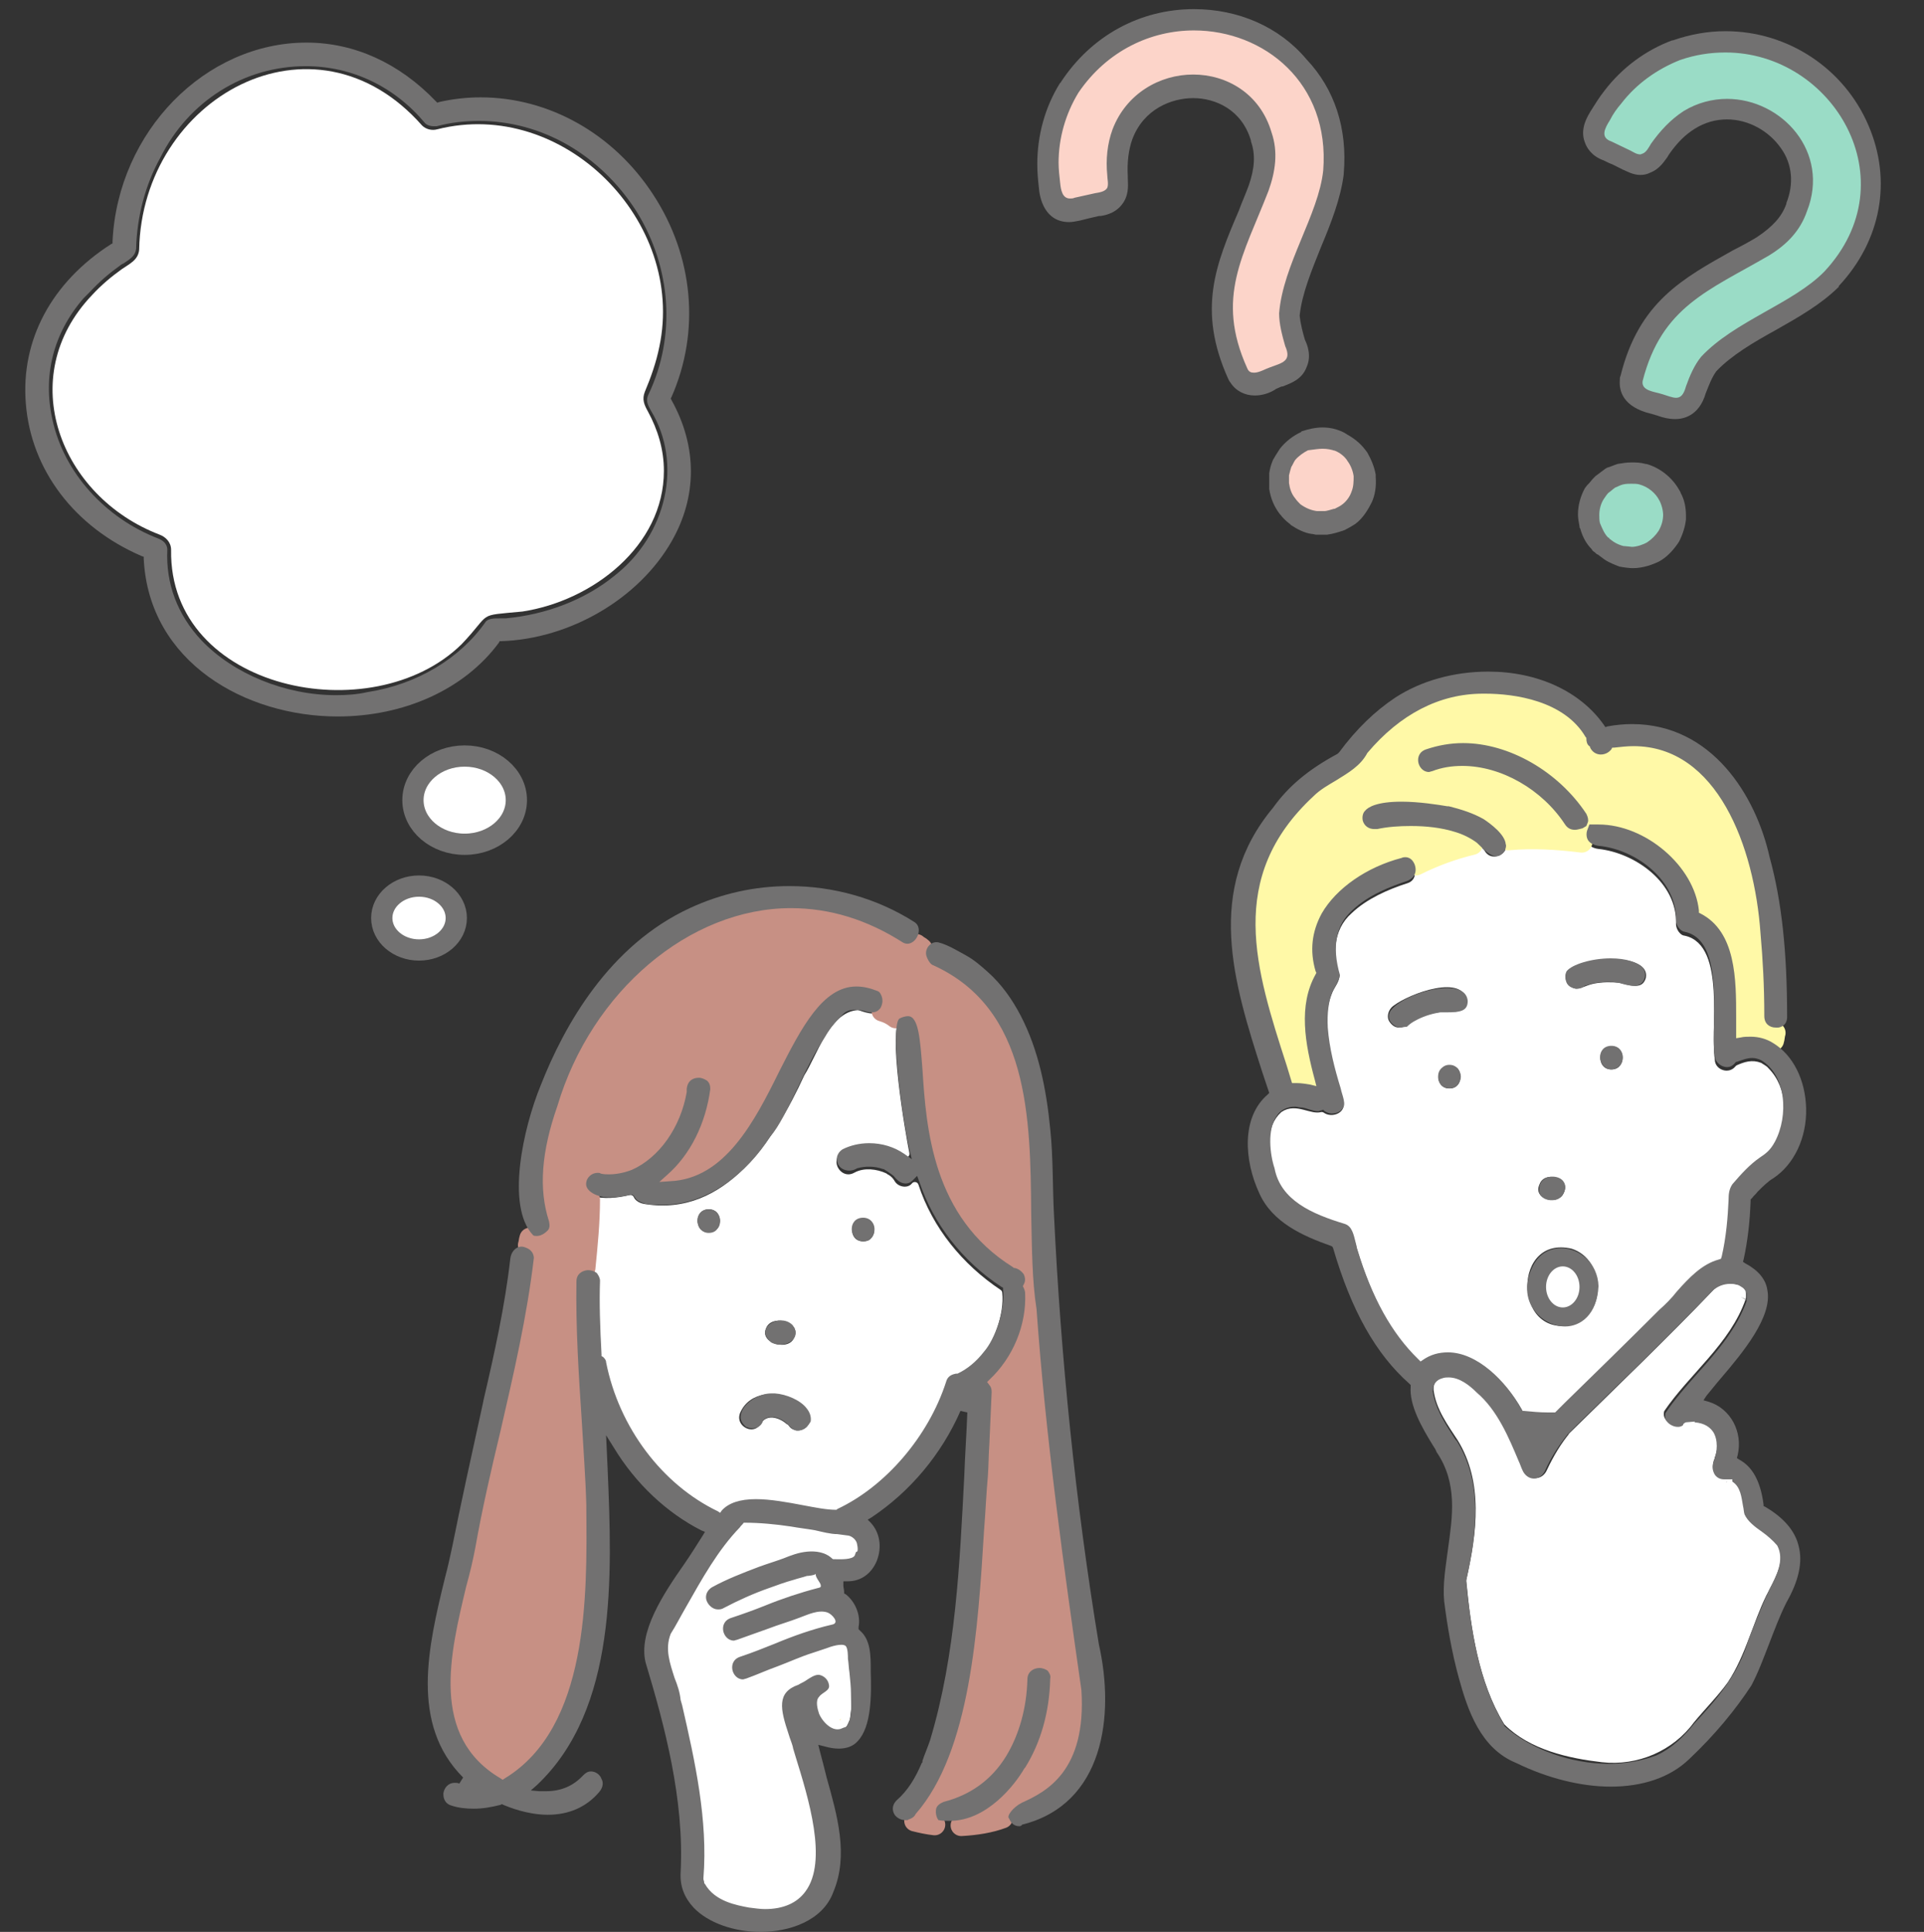 <?xml version="1.0" encoding="utf-8"?>
<!-- Generator: Adobe Illustrator 27.2.0, SVG Export Plug-In . SVG Version: 6.00 Build 0)  -->
<svg width="253" height="254" version="1.1" id="レイヤー_1" xmlns="http://www.w3.org/2000/svg" xmlns:xlink="http://www.w3.org/1999/xlink" x="0px"
	 y="0px" viewBox="0 0 253 254" style="enable-background:new 0 0 253 254;" xml:space="preserve">
<rect x="0" y="0" width="253" height="254" fill="#333333" stroke="none"/>
<style type="text/css">
	.st0{fill:#FFDC3F;}
	.st1{fill:#FFFFFF;}
	.st2{fill:#FFFFFF;stroke:#FFFFFF;stroke-width:0.986;stroke-linecap:round;stroke-linejoin:round;stroke-miterlimit:10;}
	.st3{fill:#FFF9A7;stroke:#FFF9A7;stroke-width:2.795;stroke-linecap:round;stroke-linejoin:round;stroke-miterlimit:10;}
	.st4{fill:#FFFFFF;stroke:#FFFFFF;stroke-width:2.795;stroke-linecap:round;stroke-linejoin:round;stroke-miterlimit:10;}
	.st5{fill:#C79084;stroke:#C79084;stroke-width:2.795;stroke-linecap:round;stroke-linejoin:round;stroke-miterlimit:10;}
	.st6{fill:#FCD4C9;}
	.st7{fill:#727171;}
	.st8{fill:#9ADCC6;}
	.st9{fill:#FFFFFF;stroke:#727171;stroke-width:2.795;stroke-miterlimit:10;}
</style>
<g>
	<g>
		<g>
			<g>
				<path class="st0" d="M205.8,170.8C205.8,170.8,205.8,170.8,205.8,170.8C205.8,170.8,205.9,170.8,205.8,170.8
					C205.9,170.8,205.8,170.8,205.8,170.8L205.8,170.8z"/>
				<path class="st0" d="M205.1,167.6c-0.1,0-0.1,0-0.2,0.1C205,167.7,205.1,167.6,205.1,167.6z"/>
				<path class="st0" d="M205.1,170.7C205.2,170.8,205.1,170.8,205.1,170.7c-0.1,0,0.1,0.1,0.1,0.1
					C205.2,170.8,205.2,170.8,205.1,170.7L205.1,170.7z"/>
				<path class="st0" d="M205.9,170.8C205.9,170.8,205.9,170.8,205.9,170.8C205.9,170.8,205.9,170.8,205.9,170.8z"/>
				<path class="st0" d="M206,170.7C206,170.7,205.9,170.8,206,170.7C205.9,170.8,206,170.7,206,170.7L206,170.7z"/>
				<path class="st0" d="M206.1,170.7C206.3,170.5,206,170.6,206.1,170.7C206,170.7,206,170.7,206.1,170.7z"/>
				<path class="st0" d="M204.3,168.7c0,0,0,0.1,0,0.2C204.3,168.8,204.3,168.7,204.3,168.7z"/>
				<path class="st1" d="M204.3,168.9c0,2.9,2.9,2.3,2.1-0.4c-0.1-0.4-0.7-1.2-1.3-1C204.6,167.8,204.4,168.4,204.3,168.9z"/>
				<path class="st0" d="M205.2,167.5C205.1,167.5,205,167.6,205.2,167.5C205.1,167.6,205.2,167.5,205.2,167.5z"/>
				<path class="st0" d="M205.9,170.8C205.9,170.7,205.9,170.7,205.9,170.8C205.9,170.7,205.9,170.7,205.9,170.8z"/>
				<path class="st0" d="M205.4,167.5C205.4,167.5,205.4,167.5,205.4,167.5C205.4,167.5,205.4,167.5,205.4,167.5
					C205.4,167.5,205.4,167.5,205.4,167.5z"/>
				<path class="st0" d="M205.3,170.9C205.3,170.8,205.3,170.8,205.3,170.9C205.3,170.8,205.3,170.9,205.3,170.9z"/>
				<path class="st0" d="M205.4,167.5C205.4,167.5,205.4,167.5,205.4,167.5C205.3,167.5,205.3,167.5,205.4,167.5
					C205.3,167.5,205.3,167.5,205.4,167.5L205.4,167.5z"/>
				<path class="st0" d="M205.3,167.5C205.3,167.5,205.3,167.5,205.3,167.5C205.3,167.5,205.2,167.5,205.3,167.5c-0.1,0-0.1,0-0.1,0
					C205.2,167.6,205.2,167.6,205.3,167.5L205.3,167.5z"/>
				<path class="st0" d="M205.7,170.9c0.1,0,0.1,0,0.1,0C205.8,170.8,205.7,170.8,205.7,170.9z"/>
				<path class="st0" d="M205.6,167.6c-0.1,0-0.1-0.1-0.2-0.1C205.5,167.5,205.6,167.6,205.6,167.6z"/>
				<path class="st0" d="M205.4,167.5C205.4,167.5,205.4,167.5,205.4,167.5C205.4,167.5,205.4,167.5,205.4,167.5
					C205.4,167.5,205.4,167.5,205.4,167.5L205.4,167.5z"/>
				<path class="st0" d="M205.2,167.5C205.2,167.5,205.2,167.5,205.2,167.5C205.2,167.5,205.2,167.5,205.2,167.5z"/>
				<path class="st0" d="M205.1,170.7c0,0-0.1,0-0.1-0.1C205,170.7,205,170.7,205.1,170.7C205.1,170.7,205.1,170.7,205.1,170.7z"/>
				<path class="st0" d="M204.7,167.9C204.7,167.9,204.7,167.9,204.7,167.9C204.8,167.9,204.9,167.7,204.7,167.9z"/>
				<path class="st0" d="M206.6,169.6c0-0.1,0-0.3,0-0.2C206.6,169.5,206.6,169.5,206.6,169.6z"/>
				<path class="st0" d="M204.8,170.6c0.1,0,0.1,0.1,0.2,0.1C205,170.6,204.9,170.6,204.8,170.6z"/>
				<path class="st0" d="M205.3,167.5C205.3,167.5,205.3,167.5,205.3,167.5C205.3,167.5,205.3,167.5,205.3,167.5z"/>
				<path class="st0" d="M204.6,168.1c0,0,0.1-0.1,0.1-0.1C204.6,168,204.6,168,204.6,168.1z"/>
				<path class="st0" d="M206.4,168.3c0,0,0,0.1,0,0.1C206.4,168.3,206.4,168.3,206.4,168.3z"/>
				<path class="st0" d="M204.5,168.3c0-0.1,0.1-0.2,0.1-0.2C204.5,168.1,204.5,168.2,204.5,168.3z"/>
				<path class="st2" d="M232.2,140.8c-0.2-0.3-0.9-0.6-0.8-0.6c-1-0.4-1.9-0.1-2.8,0.3c-1.2,1.5-3.6,0.6-3.6-1.2
					c-0.6-3.8,1.4-14.8-3.6-15.8c-0.8-0.1-1.5-1.1-1.5-2c0.2-5.1-5.1-8.9-9.8-9.4c-0.8-0.1-1.6-0.5-1.9-1.3
					c-3.2-0.4-6.5-0.5-9.7-0.3c0.7,2.2-2.5,3.7-3.7,1.6c-0.3-0.3-0.6-0.7-1-0.9c0,0,0,0,0,0c-2.5,0.6-5,1.4-7.4,2.7
					c0.4,1,0.1,2.3-1.2,2.7c-2.5,0.8-5.2,2-7.1,3.8c-2.4,2.1-2.3,5.2-1.5,8c0,0.9-0.7,1.6-1,2.4c-0.6,1.4-0.7,3-0.6,4.5
					c0.2,3.2,1.2,6.3,2.1,9.3c0.6,2.1-1.9,3.1-3.3,2.1c-1.6,0.4-3.4-1.2-5-0.1c-1.9,1.7-1.5,4.7-0.8,7.1c0.8,4.2,5.3,5.9,8.9,7
					c1.5,0.5,1.7,2.4,2.1,3.7c1.6,5.2,4,10.4,7.9,14.2c5.4-3.5,11.2,2.1,13.7,6.6c1.2,0.2,2.5,0.2,3.8,0.2c4.5-4.4,9-8.8,13.5-13.3
					c2.6-2.3,4.7-5.7,8.1-6.7c0.6-2.4,0.8-4.8,0.9-7.3c0-0.9,0-1.6,0.7-2.4c1.1-1.3,2.3-2.7,3.7-3.6c0.8-0.5,1.3-0.9,1.8-1.9
					C234.6,147.3,234.6,143.2,232.2,140.8L232.2,140.8z M190.6,143.6c-2.6,0-2.6-4,0-4C193.2,139.5,193.2,143.6,190.6,143.6z
					 M191.3,133.5c-1.8-0.1-3.6,0.2-5.1,1.1c-1.3,1-2.8,1.6-3.9,0c-0.6-0.9-0.2-2.2,0.7-2.8c2.1-1.6,9.6-4.5,10.3-0.4
					C193.4,132.5,192.4,133.5,191.3,133.5z M202,155.5c0.9-2.4,5.3-1.1,4.1,1.5C205.1,159.4,200.8,158.1,202,155.5z M206.8,174.7
					c-8.6,1.7-8.6-13,0-11C211.8,165.3,211.9,173.3,206.8,174.7z M211.9,141.1c-2.6,0-2.6-4,0-4C214.5,137,214.5,141.1,211.9,141.1z
					 M216.9,128.7c-0.6,2-2.5,1.4-4,1c-1.1-0.1-2.1-0.1-3.2,0.1c-1.1,0.2-2.2,1.1-3.3,0.4c-1-0.5-1.3-1.9-0.7-2.8
					C207.4,125.2,217.7,124.4,216.9,128.7L216.9,128.7z"/>
				<path class="st3" d="M231.3,133.8C231.2,121,230,97.1,212,99c-0.8,1.1-2.9,1.3-3.6-0.3c-0.3-0.3-0.6-0.8-0.6-1.3
					c-2.4-4.2-8.2-5.4-12.7-5.5c-6.1-0.1-11.2,3-15.1,7.6c-1.6,2.9-4.9,3.7-7.2,5.8c-11.9,11-7,23.6-2.8,36.8c0.7,0,1.4,0.1,2.1,0.2
					c-1.3-4.8-2.3-9.9,0.1-14.3c-2.3-7.9,4.7-13.7,11.7-15.5c1.2-0.4,2,0.3,2.3,1.2c2.4-1.2,4.9-2.1,7.4-2.7
					c-3.6-2.2-8.5-2.4-12.5-1.6c-2.6,0.7-3.6-3.2-1.1-3.9c6.1-1.1,14.6-0.9,18.3,4.9c3.2-0.3,6.5-0.1,9.7,0.3c-0.2-0.4-0.2-1,0-1.4
					c-0.9,0.5-2.1,0.5-2.9-0.6c-3.5-5.3-10.6-9-16.9-6.8c-2.5,0.7-3.6-3.1-1.1-3.9c8-2.8,17,1.9,21.5,8.7c0.4,0.5,0.4,1.1,0.3,1.5
					c6.5-0.7,14,5.1,14.7,11.7c5.6,2.9,4.9,10.8,5,16.2c1.6-0.3,3.3-0.1,4.6,0.7c0.1-0.3,0.1-0.7,0.2-1
					C232.6,135.9,231.3,135.3,231.3,133.8L231.3,133.8z"/>
				<path class="st0" d="M206.6,169.7c0,0,0-0.1,0-0.1C206.6,169.6,206.6,169.7,206.6,169.7z"/>
				<path class="st0" d="M206.4,168.4c0,0.1,0,0.1,0.1,0.2C206.5,168.5,206.4,168.5,206.4,168.4L206.4,168.4z"/>
				<path class="st0" d="M205.3,170.9C205.3,170.9,205.4,170.9,205.3,170.9C205.4,170.9,205.4,170.9,205.3,170.9z"/>
				<path class="st0" d="M204.5,170c0-0.1-0.1-0.1-0.1-0.1C204.4,169.9,204.5,169.9,204.5,170z"/>
				<path class="st1" d="M221.8,187.4C221.8,187.4,221.9,187.4,221.8,187.4C221.8,187.4,221.8,187.4,221.8,187.4z"/>
				<path class="st1" d="M229.3,170.2C229.2,170.1,229.2,170.1,229.3,170.2L229.3,170.2z"/>
				<path class="st1" d="M227.3,194.8c0,0-0.1,0-0.1,0C227.2,194.8,227.3,194.8,227.3,194.8C227.4,194.8,227.5,194.7,227.3,194.8z"
					/>
				<path class="st1" d="M227.1,194.8C227.1,194.8,227.1,194.8,227.1,194.8C227.1,194.8,227.1,194.8,227.1,194.8
					C227.1,194.8,227.1,194.8,227.1,194.8L227.1,194.8z"/>
				<path class="st2" d="M228.6,169.4c-1-0.4-2.1-0.2-2.9,0.5c-6.2,6.5-12.7,12.7-19,18.9c0.1-0.1,0.3-0.3,0.2-0.2
					c-1.2,1.4-2.2,3.1-3,4.8c-0.8,1.9-3.1,1.9-3.9,0c-0.6-1.5-1.2-2.9-2-4.6c-1.3-2.9-3.5-5.6-6.2-7.1c-1.2-0.5-2.9-0.4-2.8,1
					c0.3,2.4,1.8,4.4,3.1,6.4c3.5,5.7,2.6,12.5,1.2,18.7c0.6,6.3,1.6,13.2,4.9,18.6c3.2,3.2,8.2,4.3,12.5,4.8
					c4.5,0.5,9-1.4,11.7-5.1c1.4-1.7,3.1-3.4,4.4-5.2c2.3-3.5,3.2-7.6,5-11.3c2.5-4.7,3-6-1.7-9.2c-0.5-0.4-0.9-0.8-1.1-1.4
					c-0.3-1.3-0.3-2.9-1.1-3.9c-0.1-0.2-0.3-0.3-0.5-0.4c0,0-0.2-0.1-0.2-0.1c-0.1,0-0.3,0.1-0.2,0c-1.6,0.2-2.7-1.5-2-3
					c0,0.1-0.2,0.4-0.1,0.2c0.4-1,0.7-2.2,0.3-3.2c-0.4-1-2.1-1.7-3.3-1.5c-1.3,1.7-4.2,0.2-3.5-1.8c3.4-5,8.7-8.9,10.7-14.7
					c0-0.4,0.1-1-0.4-1.3C229.2,169.9,228.8,169.5,228.6,169.4L228.6,169.4z"/>
				<path class="st0" d="M67.9,106.7C67.9,106.6,67.9,106.6,67.9,106.7L67.9,106.7z"/>
				<path class="st0" d="M67.5,107.4c0,0-0.1,0.1-0.1,0.2C67.4,107.5,67.5,107.4,67.5,107.4z"/>
				<path class="st0" d="M65.8,108.7C65.9,108.7,66.1,108.6,65.8,108.7L65.8,108.7z"/>
				<path class="st0" d="M67.3,107.6C67.3,107.6,67.4,107.5,67.3,107.6C67.4,107.5,67.4,107.6,67.3,107.6z"/>
				<path class="st0" d="M67.8,104C67.8,104,67.8,104.1,67.8,104C67.8,104,67.7,103.8,67.8,104z"/>
				<path class="st0" d="M67.9,104.1C67.9,104.1,67.9,104.1,67.9,104.1C67.9,104.1,67.9,104.1,67.9,104.1z"/>
				<path class="st1" d="M21,70.3c0.8,0.3,1.5,1,1.5,2c-0.3,18.5,26.5,23.9,38.2,12.4c4.1-4.3,1.8-3.7,8-4.3
					c9.2-1.4,18.6-8.6,18.6-18.5c0-2.8-0.8-5.4-2.1-7.8c-0.5-0.9-0.8-1.6-0.4-2.6c0.8-1.9,1.5-3.9,1.9-5.9
					C90.2,29.1,74.1,12.8,57.5,17c-0.7,0.2-1.5,0-2-0.5C41.2,0.3,18.7,12.9,18.3,32.8c-0.1,1.4-1.3,1.9-2.3,2.6
					c-1.4,1-2.7,2.1-3.9,3.4C1.8,49.6,7.9,65.3,21,70.3L21,70.3z"/>
				<path class="st4" d="M112,203.2c-0.1-0.4-0.3-0.6-0.7-0.7c-4.5-0.7-8.9-1.6-13.4-1.7c-3.9,3.9-6.5,9.4-9.3,14.2
					c-1.1,2.8,1.1,5.6,1.4,8.4c1.7,7.7,3.6,15.6,3,23.5c0,0,0.1,0.5,0.1,0.6c1.1,1.9,3.5,2.5,5.5,2.8c12.6,1.9,7.4-13,5.3-20.3
					c-0.5-2.4-2.5-5.5-0.9-7.8c1.1-0.9,2.5-1.5,3.6-2.2c2.1-1.3,4.4,2.1,2,3.5c0.2,0.9,0.3,1.8,0.7,2.6c0,0,0,0.1,0,0.1
					c0.1,0.1,0.2,0.1,0.2,0.2c-0.2-0.2,0-0.1,0.1,0c0.1,0,0.1,0,0.2,0c0.1-0.1,0.4-0.1,0.4-0.3c0,0,0,0,0,0c0.1-0.1,0.2-0.5,0.2-0.4
					c0.4-2.6,0.3-5.2,0.2-7.8c0-0.3-0.1-0.7-0.2-1c0.1,0.1-0.1,0-0.1-0.1c-0.2-0.1-0.4,0-0.6-0.1c-3.9,1.1-7.6,2.8-11.5,4.2
					c-1,0.4-2.2-0.4-2.5-1.4c-0.3-1.1,0.4-2.1,1.4-2.5c4-1.4,7.7-3.3,12-4.2c0,0,0-0.1,0-0.1c0,0-0.2-0.4-0.3-0.5
					c-1.1-0.5-2.2,0-3.3,0.5c-2.9,1-5.8,2-8.7,3.1c-2.5,0.7-3.6-3.1-1.1-3.9c3.8-1.2,7.4-2.9,11.3-3.9c-0.1-0.3-0.2-0.6-0.5-0.8
					c0.1,0.1-0.1,0-0.1,0c-3.9,1.1-7.8,2.5-11.4,4.3c-2.3,1.3-4.3-2.1-2-3.5c3.3-1.8,6.9-2.9,10.4-4.2c2-0.7,4.2-1.2,5.9,0.5
					c0.7-0.1,1.4-0.1,2.1-0.2c0,0,0,0,0.1,0C112,204.1,112.1,203.7,112,203.2L112,203.2z"/>
				<path class="st0" d="M116.8,154.8C116.8,154.8,116.8,154.8,116.8,154.8C116.8,154.9,117.1,155,116.8,154.8z"/>
				<path class="st0" d="M109.8,226.5C109.8,226.5,109.8,226.5,109.8,226.5C109.9,226.5,109.9,226.5,109.8,226.5
					C109.8,226.5,109.8,226.5,109.8,226.5z"/>
				<path class="st0" d="M109.7,226.5C109.7,226.5,109.7,226.5,109.7,226.5C109.7,226.4,109.7,226.5,109.7,226.5z"/>
				<path class="st0" d="M112.7,154.4C112.4,154.5,112.7,154.4,112.7,154.4C112.8,154.3,112.7,154.3,112.7,154.4z"/>
				<path class="st0" d="M116.7,154.7C116.7,154.7,116.7,154.8,116.7,154.7C116.7,154.8,116.7,154.7,116.7,154.7z"/>
				<path class="st0" d="M112.8,154.3c0,0,0.1,0,0.1-0.1C112.9,154.3,112.8,154.3,112.8,154.3z"/>
				<path class="st0" d="M110.4,226.2C110.5,226.2,110.7,225.7,110.4,226.2L110.4,226.2z"/>
				<path class="st0" d="M120.7,231.6C120.8,231.6,120.8,231.6,120.7,231.6L120.7,231.6z"/>
				<path class="st0" d="M111.8,133.3C112,133.3,112.1,133.2,111.8,133.3L111.8,133.3z"/>
				<path class="st0" d="M112.3,133.2L112.3,133.2C112,133.2,112.1,133.2,112.3,133.2z"/>
				<path class="st0" d="M112.7,133.2C112.7,133.2,112.8,133.2,112.7,133.2C112.9,133.2,112.9,133.2,112.7,133.2z"/>
				<path class="st0" d="M112.7,133.2c0,0-0.1,0-0.1,0C112.6,133.2,112.7,133.2,112.7,133.2z"/>
				<path class="st2" d="M79.3,168.5c-0.1,3.2,0,6.5,0.2,9.7c0.3,0.3,0.5,0.6,0.6,1c1.6,8.1,6.9,15.7,14.4,19.3
					c3.2-3.4,11-0.4,15.4-0.2c6.6-3.1,11.9-9.7,14-16.4c0.3-0.9,1-1.3,1.7-1.4c1.3-0.6,2.4-1.6,3.3-2.7c1.3-1.5,2.7-5.2,2.4-7.8
					c-5.1-3.4-9.1-8.3-11-14.1c-0.8,1-2.5,0.7-3.1-0.4c-0.3-0.5-0.7-0.7-1.2-0.9c0.3,0.2,0.3,0.2,0.3,0.1c-1.1-0.5-2.6-0.7-3.7-0.1
					c-2.3,1.3-4.4-2.1-2.1-3.5c2.6-1.4,6.2-1.1,8.6,0.6c-0.5-2.5-3-16.8-1.1-17.9c-0.5-0.4-1.2-0.7-1.8-0.9
					c-0.8,1.3-2.2,0.8-3.4,0.4c-3.3,0.2-5,5.8-6.6,8.3c-3.9,8.5-10.5,18.9-21.4,17.2c-0.8-0.1-1.6-0.5-1.9-1.2
					c-1.7,0.4-3.5,0.6-5.3,0.1c-0.1,3-0.4,6-0.6,9C78.2,166.4,79.3,167.1,79.3,168.5L79.3,168.5z M113.5,159.7c2.6,0,2.6,4,0,4
					C110.9,163.7,110.9,159.7,113.5,159.7z M100.3,174.4c1-2.4,5.8-1.1,4.6,1.6C104,178.5,99.1,177.1,100.3,174.4z M97,185.3
					c1.4-2.8,5.1-3.1,7.6-1.7c1.2,0.7,2.7,1.9,2.3,3.5c-0.4,1.6-2.7,2-3.6,0.6c0,0.1,0.1,0.1,0.1,0.2c-0.6-0.8-2.3-1.6-2.9-0.5
					C99.1,189.7,95.7,187.7,97,185.3z M93.2,158.5c2.6,0,2.6,4,0,4C90.6,162.6,90.6,158.5,93.2,158.5z"/>
				<path class="st5" d="M133.5,236.6c11.3-3.1,8.2-16.3,6.6-25c-1.9-13.1-3.3-26.2-4.4-39.3c-2.2-14.7,3.3-37.2-13.2-44.8
					c-1.2-0.4-1.9-1.7-1.3-2.8c-0.2-0.2-0.5-0.3-0.7-0.5c-0.6,0.6-1.4,0.8-2.3,0.2c-18.8-11.9-38.9,2-44.6,21.2
					c-1.7,4.8-2.7,9.9-1.1,14.9c0.6,1.9-1.4,2.9-2.8,2.3c-0.1,0.3-0.1,0.6-0.2,0.9c0.7,0.3,1.2,1,1.1,1.8
					c-1.5,12.9-5.4,25.4-7.7,38.2c-1.9,9.7-7.7,23.3,3.1,29.8c11-6.6,10.6-24.1,10.4-35.5c-0.3-9.8-1.6-19.6-1.3-29.4
					c0-1.2,0.9-1.8,1.8-1.9c0.3-3,0.6-6,0.6-9c-2.1-1.1-0.9-4.4,1.4-3.8c1.3,0.2,2.6,0,3.8-0.5c3.8-1.7,6.2-5.8,6.9-9.9
					c0,0,0.1-0.6,0.1-0.3c0.1-2.6,4.1-2.6,4,0c-0.6,4.5-2.5,8.7-5.9,11.7c12-1.7,12.9-16.9,20.4-24c2-2.3,9.6-2.3,7.8,2
					c0.7,0.2,1.3,0.5,1.8,0.9c7.7-3.9-2.1,21.8,15.4,32.6c1.3,0.2,2.2,1.7,1.6,2.9c1,4.5-1.3,9.6-4.6,12.7c0.3,0.3,0.4,0.7,0.4,1.3
					c-0.2,3.7-0.3,7.4-0.5,11.1c-1.1,13-0.8,35.1-9.8,45c0.8,0.2,1.7,0.4,2.6,0.5c-3.6-5.8,10.4-0.2,11.6-19c0.1-2.6,4.1-2.6,4,0
					c-0.1,7.9-4.2,16.4-12.1,19.1c1.9-0.1,3.8-0.4,5.4-1C132,237.9,132.4,237,133.5,236.6L133.5,236.6z"/>
				<path class="st1" d="M111.7,204.4C111.7,204.4,111.7,204.4,111.7,204.4C111.7,204.4,111.7,204.4,111.7,204.4
					C111.7,204.4,111.8,204.4,111.7,204.4L111.7,204.4z"/>
				<path class="st1" d="M111.8,204.2C111.9,204.2,111.9,204.1,111.8,204.2L111.8,204.2z"/>
				<path class="st1" d="M111.5,204.5c0,0,0.1,0,0.1,0c0,0,0,0,0,0c0,0,0,0,0,0c0,0,0,0-0.1,0C111.7,204.4,111.7,204.4,111.5,204.5z
					"/>
				<path class="st1" d="M97.9,200.9C97.8,200.9,97.8,200.9,97.9,200.9L97.9,200.9z"/>
			</g>
		</g>
	</g>
	<g>
		<path class="st6" d="M165.1,50.4c-0.9,0-1.6-0.4-2.1-1.1c-0.1-0.1-0.1-0.2-0.2-0.3c-3.8-8.5-1.4-14.3,1.4-21
			c0.5-1.1,0.9-2.2,1.4-3.3c0.9-2.6,1-4.7,0.3-6.7c-1.5-4.9-5.6-6.6-9-6.6c-4.2,0-7.9,2.5-9.3,6.3c-0.6,1.5-0.8,3.4-0.6,5.4
			c0,0.1,0,0.2,0,0.3c0.1,0.6,0.2,1.4-0.3,2.2c-0.6,1-1.6,1.2-2.2,1.3l-0.2,0.1l-2.6,0.6c-0.3,0.1-0.7,0.2-1,0.2
			c-1.6,0-2.5-1.1-2.7-3.4c-0.1-0.7-0.2-1.7-0.2-2.7c0-3.5,0.9-7,2.8-10c3.7-5.7,9.7-9,16.3-9c5.4,0,10.4,2.2,13.9,5.9
			c3.4,3.7,5,8.5,4.6,14c-0.3,3-1.6,6.2-2.9,9.2c-1.3,3.2-2.6,6.4-2.9,9.5c0,1.3,0.4,2.6,0.8,3.7c0.4,1,0.5,1.9,0.2,2.6
			c-0.4,1.1-1.5,1.4-2.3,1.8c-0.2,0.1-0.4,0.1-0.6,0.2c-0.2,0.1-0.3,0.1-0.5,0.2C166.6,50.1,165.9,50.4,165.1,50.4z"/>
		<path class="st7" d="M157,4c9.2,0,17.9,6.9,17,18.4c-0.6,5.8-5.3,12.4-5.8,18.8c0,1.4,0.4,2.9,0.8,4.3c0.9,2-0.4,2.2-2,2.8
			c-0.6,0.2-1.4,0.7-2.1,0.7c-0.4,0-0.7-0.1-0.9-0.6h0c-4.2-9.3-0.5-14.8,2.8-23.3c0.9-2.5,1.3-5.1,0.4-7.7
			c-1.5-5.1-5.9-7.6-10.3-7.6c-4.4,0-8.8,2.5-10.6,7.2c-0.7,1.9-0.9,4-0.7,6c0,0.5,0.2,1.2,0,1.7c-0.3,0.5-1,0.6-1.6,0.7
			c-0.9,0.2-1.8,0.4-2.7,0.6c-0.2,0.1-0.4,0.1-0.6,0.1c-1,0-1.2-1.1-1.3-2.1c-0.1-0.9-0.2-1.8-0.2-2.6c0-3.2,0.9-6.4,2.6-9.2
			C145.6,6.6,151.4,4,157,4 M157,1.2c-7.1,0-13.5,3.5-17.5,9.6c0,0,0,0.1-0.1,0.1c-2,3.2-3,6.9-3,10.7c0,1.1,0.1,2.1,0.2,3
			c0.1,1.5,0.8,4.6,4,4.6c0.4,0,0.9-0.1,1.4-0.2c0.4-0.1,0.8-0.2,1.2-0.3c0.4-0.1,0.9-0.2,1.3-0.3c0.1,0,0.1,0,0.2,0
			c0.7-0.1,2.2-0.4,3.1-1.9c0.7-1.2,0.5-2.4,0.5-3.1c0-0.1,0-0.2,0-0.2c-0.1-1.9,0.1-3.5,0.6-4.9c1.5-4,5.2-5.4,8-5.4
			c2.9,0,6.4,1.5,7.6,5.6c0,0,0,0.1,0,0.1c0.6,1.7,0.5,3.5-0.3,5.8c-0.4,1.1-0.9,2.2-1.3,3.3c-3,7-5.5,13-1.4,22.1
			c0.1,0.2,0.2,0.4,0.3,0.5c0.7,1.1,1.9,1.7,3.2,1.7c1.1,0,2.1-0.4,2.7-0.8c0.1-0.1,0.2-0.1,0.4-0.2c0.2-0.1,0.4-0.2,0.6-0.2
			c1-0.4,2.5-0.9,3.1-2.5c0.7-1.5,0.1-3-0.2-3.6c-0.3-1-0.6-2.2-0.7-3.2c0.3-2.9,1.6-6,2.8-9c1.3-3.1,2.6-6.4,3-9.6c0,0,0,0,0-0.1
			c0.5-5.9-1.2-11.1-4.9-15C168.2,3.5,162.8,1.2,157,1.2L157,1.2z"/>
	</g>
	<g>
		<path class="st6" d="M173.6,68.8c0,0-0.3,0-0.3,0c-0.1,0-0.2,0-0.3-0.1c-0.8-0.2-1.6-0.5-2.3-1c0,0-0.1-0.1-0.1-0.1
			c-0.3-0.3-0.7-0.7-0.9-0.9c-0.6-0.8-1-1.7-1.1-2.7c0-0.1,0-0.2,0-0.2l0-0.3c0-0.3,0-0.6,0-0.9c0-0.1,0-0.1,0-0.2
			c0.1-0.5,0.2-0.9,0.3-1.3c0-0.1,0-0.1,0.1-0.2c0.2-0.3,0.4-0.7,0.6-1.1c0.5-0.7,1.4-1.4,2.2-1.8c0.8-0.3,1.5-0.5,2.3-0.5
			c0.8,0,1.5,0.2,2.2,0.5c0.1,0,0.2,0.1,0.2,0.1c0.8,0.4,1.4,0.9,2,1.6c0.1,0.1,0.1,0.2,0.2,0.3c0.5,0.7,0.8,1.5,0.9,2.4
			c0,0.1,0,0.1,0,0.2c0.1,1-0.1,1.9-0.4,2.7c-0.3,0.7-0.9,1.7-1.7,2.3c-0.2,0.1-0.8,0.5-1.1,0.7c-0.1,0-0.1,0.1-0.2,0.1
			c-0.5,0.2-1.1,0.4-1.6,0.4c-0.1,0-0.3,0-0.5,0C173.8,68.8,173.6,68.8,173.6,68.8z"/>
		<path class="st7" d="M173.9,59c0.6,0,1.2,0.1,1.7,0.3c-0.1,0-0.2-0.1-0.2-0.1c0,0,0,0,0,0c0.8,0.3,1.4,0.8,1.8,1.4
			c-0.1-0.1-0.1-0.1-0.1-0.1c0,0,0,0,0,0c0.5,0.6,0.8,1.4,0.9,2.1c0,0.7,0,1.4-0.3,2.1c-0.2,0.6-0.7,1.3-1.3,1.7
			c-0.1,0.1-0.7,0.4-0.9,0.5v0c0,0,0,0-0.1,0c-0.4,0.1-0.9,0.3-1.3,0.3c-0.2,0-0.3,0-0.5,0c-0.1,0-0.2,0-0.4,0c0,0,0,0,0,0
			c-0.8-0.1-1.5-0.4-2.2-0.9c-0.2-0.2-0.5-0.5-0.7-0.8c-0.5-0.6-0.7-1.3-0.8-2c0-0.3,0-0.7,0-1c0.1-0.4,0.2-0.8,0.3-1.1
			c0.2-0.3,0.3-0.6,0.5-0.9c0.4-0.5,1.1-1,1.7-1.3C172.8,59.1,173.4,59,173.9,59 M173.3,67.4c0.1,0,0.1,0,0.1,0
			C173.4,67.4,173.4,67.4,173.3,67.4 M173.5,67.4C173.5,67.4,173.5,67.4,173.5,67.4C173.5,67.4,173.6,67.4,173.5,67.4
			C173.6,67.4,173.5,67.4,173.5,67.4 M173.9,56.2c-0.9,0-1.8,0.2-2.7,0.5c0,0-0.1,0-0.1,0.1c-1.1,0.5-2.1,1.3-2.8,2.2
			c-0.3,0.5-0.6,0.9-0.8,1.3c-0.1,0.1-0.1,0.2-0.2,0.4c-0.2,0.5-0.3,0.9-0.4,1.5c0,0.1,0,0.2,0,0.3c0,0.4,0,0.8,0,1
			c0,0.1,0,0.2,0,0.3c0,0.2,0,0.3,0,0.5c0.2,1.3,0.7,2.4,1.4,3.3c0,0,0,0,0.1,0.1c0.2,0.3,0.7,0.8,1.1,1.1c0.1,0.1,0.2,0.1,0.2,0.2
			c0.9,0.6,1.9,1.1,2.8,1.2c0.2,0,0.4,0.1,0.6,0.1l0.1,0c0.1,0,0.2,0,0.3,0c0,0,0,0,0,0c0.1,0,0.2,0,0.3,0c0.2,0,0.5,0,0.7,0
			c0.8-0.1,1.7-0.4,2-0.5c0.1,0,0.2-0.1,0.3-0.1c0.4-0.2,1.1-0.6,1.4-0.8l0,0c1.1-0.8,1.8-2.1,2.2-2.9c0.4-0.9,0.6-2,0.5-3.3
			c0-0.1,0-0.2,0-0.3c-0.2-1.1-0.6-2-1.1-2.9c-0.1-0.1-0.2-0.3-0.3-0.4c-0.7-0.9-1.5-1.5-2.4-2c-0.1-0.1-0.2-0.1-0.3-0.2
			C175.8,56.4,174.9,56.2,173.9,56.2L173.9,56.2z"/>
	</g>
	<g>
		<path class="st8" d="M220.4,53.7c-0.6,0-1.1-0.2-1.7-0.4c-0.2-0.1-0.4-0.1-0.6-0.2c-0.2,0-0.3-0.1-0.5-0.1c-0.9-0.2-3.2-0.7-3-3
			c0-0.1,0-0.2,0-0.3c2.3-9.1,7.8-12.1,14.1-15.6c1-0.6,2.1-1.1,3.1-1.8c2.3-1.5,3.7-3.1,4.4-5.1c1.2-3,0.9-6-0.9-8.6
			c-1.9-2.7-5-4.4-8.3-4.4c-1.8,0-3.4,0.5-5,1.4c-1.4,0.9-2.7,2.2-3.9,3.9c-0.1,0.1-0.1,0.2-0.2,0.3c-0.3,0.5-0.7,1.2-1.6,1.5
			c-0.3,0.1-0.5,0.2-0.8,0.2c-0.7,0-1.3-0.3-1.7-0.5l-0.2-0.1l-2.4-1.1c-1.1-0.4-1.5-1.1-1.7-1.6c-0.4-1.3,0.4-2.5,0.8-3.2
			c0.4-0.7,0.9-1.4,1.5-2.3c2.2-2.8,5-4.9,8.3-6.1c2.2-0.7,4.4-1.1,6.5-1.1c7.7,0,14.6,4.6,17.7,11.6c2.9,6.6,1.6,14-3.6,19.6
			c-2.1,2.2-5.1,3.9-8,5.5c-3,1.7-6.1,3.4-8.2,5.7c-0.8,1-1.3,2.3-1.7,3.4C222.5,53.3,221.3,53.7,220.4,53.7z"/>
		<path class="st7" d="M226.9,6.9c14.1,0,24.2,16.8,13,28.8c-4.1,4.2-11.8,6.5-16.2,11.2c-0.9,1.1-1.5,2.5-2,3.9
			c-0.3,1.1-0.7,1.5-1.3,1.5c-0.5,0-1.2-0.3-1.9-0.5c-0.9-0.3-2.7-0.4-2.5-1.7l0,0c2.5-9.8,8.7-11.9,16.6-16.5
			c2.3-1.4,4.1-3.2,5-5.8c3.1-7.8-3.3-14.8-10.5-14.8c-1.9,0-3.9,0.5-5.7,1.6c-1.7,1.1-3.1,2.6-4.3,4.3c-0.3,0.5-0.6,1.1-1.1,1.3
			c-0.1,0-0.2,0.1-0.3,0.1c-0.5,0-0.9-0.3-1.3-0.5c-0.8-0.4-1.7-0.8-2.5-1.2c-1.5-0.5-0.9-1.7-0.2-2.8c0.4-0.8,0.9-1.5,1.5-2.2
			c2-2.6,4.7-4.5,7.7-5.7C222.9,7.2,224.9,6.9,226.9,6.9 M226.9,4.1c-2.3,0-4.6,0.4-6.9,1.2c0,0-0.1,0-0.1,0
			c-3.5,1.3-6.6,3.6-8.9,6.6c-0.7,0.9-1.2,1.7-1.7,2.5c-0.5,0.8-1.6,2.5-0.9,4.3c0.2,0.6,0.8,1.8,2.5,2.4c0.4,0.2,0.8,0.4,1.1,0.5
			c0.4,0.2,0.8,0.4,1.2,0.6c0.1,0,0.1,0.1,0.2,0.1c0.5,0.2,1.3,0.7,2.3,0.7c0.5,0,0.9-0.1,1.3-0.3c1.3-0.5,1.9-1.6,2.3-2.1
			c0-0.1,0.1-0.1,0.1-0.2c1.1-1.6,2.2-2.7,3.5-3.5c1.3-0.8,2.7-1.2,4.2-1.2c2.8,0,5.5,1.5,7.1,3.8c1.5,2.1,1.7,4.7,0.7,7.2
			c0,0,0,0.1,0,0.1c-0.6,1.7-1.8,3-3.9,4.4c-1,0.6-2.1,1.2-3.1,1.7c-6.6,3.7-12.4,6.8-14.8,16.5c-0.1,0.2-0.1,0.4-0.1,0.6
			c-0.1,1.4,0.4,3.5,4.1,4.4c0.1,0,0.3,0.1,0.4,0.1c0.2,0.1,0.4,0.1,0.6,0.2c0.6,0.2,1.3,0.4,2.2,0.4c0.9,0,3.1-0.3,4-3.4
			c0.4-1,0.8-2.1,1.4-2.9c2-2.1,4.9-3.8,7.8-5.4c3-1.7,6-3.4,8.3-5.7c0,0,0,0,0-0.1c5.6-6,7-13.9,3.9-21.1
			C242.5,9,235.1,4.1,226.9,4.1L226.9,4.1z"/>
	</g>
	<g>
		<path class="st8" d="M214.6,73.4c-0.2,0-1-0.1-1.3-0.2c-0.1,0-0.1,0-0.2-0.1c-0.5-0.1-1.1-0.4-1.5-0.7c-0.2-0.1-0.4-0.3-0.7-0.5
			c0,0-0.1-0.1-0.1-0.1c0,0-0.1-0.1-0.1-0.1c-0.1-0.1-0.2-0.2-0.2-0.2c-0.5-0.6-0.9-1.4-1.2-2.3c0,0,0-0.1,0-0.1
			c-0.1-0.4-0.1-1-0.1-1.3c0-1,0.3-1.9,0.8-2.8c0-0.1,0.1-0.1,0.1-0.2l0.2-0.2c0.2-0.2,0.3-0.5,0.5-0.7c0,0,0.1-0.1,0.1-0.1
			c0.4-0.3,0.7-0.6,1.1-0.8c0.1,0,0.1-0.1,0.2-0.1c0.4-0.2,0.7-0.3,1.2-0.5c0.4-0.1,0.9-0.2,1.4-0.2c0.5,0,1,0.1,1.4,0.2
			c1.5,0.4,2.8,1.5,3.5,2.8c0,0.1,0.1,0.2,0.1,0.3c0.4,0.8,0.6,1.6,0.6,2.5c0,0.1,0,0.2,0,0.3c-0.1,0.8-0.3,1.6-0.7,2.4
			c0,0-0.1,0.1-0.1,0.1c-0.6,0.8-1.2,1.5-2,1.9C216.7,73,215.6,73.4,214.6,73.4C214.6,73.4,214.6,73.4,214.6,73.4z"/>
		<path class="st7" d="M214.5,63.6c0.4,0,0.8,0,1.1,0.1c1.1,0.3,2.1,1.1,2.6,2.1c-0.1-0.1-0.1-0.2-0.1-0.2c0,0,0,0,0,0
			c0.4,0.7,0.6,1.5,0.6,2.2c0-0.1,0-0.2,0-0.2c0,0,0,0,0,0c0,0.8-0.2,1.5-0.6,2.2c-0.4,0.6-0.9,1.1-1.5,1.5c-0.5,0.3-1.4,0.6-2,0.6
			c0,0,0,0,0,0c0,0,0,0,0,0c-0.1,0-0.8-0.1-1-0.1l0,0c0,0,0,0-0.1,0c0,0,0,0,0,0c-0.4-0.1-0.9-0.3-1.2-0.5c-0.2-0.1-0.4-0.3-0.7-0.5
			c0,0,0,0,0,0c-0.6-0.5-0.9-1.3-1.2-2c-0.1-0.3-0.1-0.8-0.1-1.1c0-0.7,0.2-1.5,0.6-2.1c0.2-0.3,0.4-0.6,0.6-0.8
			c0.3-0.2,0.6-0.5,0.9-0.7c0.3-0.1,0.6-0.3,1-0.4C213.8,63.6,214.2,63.6,214.5,63.6 M211.5,70.7c0,0,0.1,0.1,0.1,0.1
			C211.6,70.7,211.6,70.7,211.5,70.7 M211.6,70.7C211.6,70.8,211.7,70.8,211.6,70.7C211.7,70.8,211.7,70.8,211.6,70.7
			C211.7,70.8,211.7,70.8,211.6,70.7 M214.5,60.8c-0.6,0-1.2,0.1-1.8,0.2c-0.6,0.2-1,0.4-1.4,0.5c-0.1,0.1-0.2,0.1-0.3,0.2
			c-0.4,0.3-0.8,0.6-1.2,0.9c-0.1,0.1-0.1,0.1-0.2,0.2c-0.3,0.3-0.5,0.6-0.7,0.8c-0.1,0.1-0.1,0.1-0.2,0.2c-0.1,0.1-0.2,0.3-0.3,0.4
			c-0.6,1.1-0.9,2.3-0.9,3.4c0,0,0,0.1,0,0.1c0,0.4,0.1,1,0.2,1.5c0,0.1,0,0.2,0.1,0.3c0.3,1.1,0.8,2,1.5,2.7
			c0.1,0.2,0.2,0.3,0.4,0.4l0.1,0.1c0.1,0.1,0.2,0.2,0.3,0.2c0.3,0.2,0.5,0.4,0.8,0.6c0.7,0.5,1.6,0.8,1.8,0.9
			c0.1,0,0.2,0.1,0.3,0.1c0.5,0.1,1.3,0.2,1.7,0.2c0,0,0,0,0,0c1.4,0,2.7-0.5,3.5-0.9c0.9-0.5,1.7-1.3,2.4-2.3
			c0.1-0.1,0.1-0.2,0.2-0.3c0.5-1,0.8-2,0.9-2.9c0-0.2,0-0.3,0-0.5c0-1.1-0.2-2.1-0.7-3c0-0.1-0.1-0.2-0.2-0.4
			c-0.9-1.6-2.5-2.9-4.3-3.4c0,0-0.1,0-0.1,0C215.7,60.8,215.1,60.8,214.5,60.8L214.5,60.8z"/>
	</g>
	<path class="st7" d="M211.8,234.9c-3.9,0-8.3-1.1-12.4-3.1c-4.7-1.9-6.4-6.9-7.6-11.3c-0.9-3.3-1.5-6.8-1.9-10
		c-0.2-2.2,0.2-4.5,0.5-6.8c0.6-4.3,1.3-8.7-1.5-12.8c-0.1-0.3-0.3-0.6-0.5-0.9c-1.4-2.3-3.1-5.2-2.9-7.7l0-0.2l-0.2-0.2
		c-4.4-3.9-7.6-9.6-10-17.8l-0.1-0.2l-0.2-0.1c-3.7-1.3-7.7-3.1-9.4-6.9c-2-4.3-2.4-10,1.1-13l0.2-0.2L166,141
		c-3.8-11.8-7.6-24,1.4-34.8c2-2.8,4.6-5,8.5-7.1L176,99l0.1-0.1c2.3-3.1,4.7-5.4,7.4-7.2c3.4-2.2,7.7-3.4,12.2-3.4
		c6.5,0,12.1,2.6,15.2,7l0.2,0.3l0.3-0.1c1.1-0.2,2.2-0.3,3.2-0.3c10.5,0,16.3,9.4,18.1,17.5c1.6,5.8,2.3,12.5,2.3,21
		c0,1.2-1,1.4-1.2,1.4c-0.1,0-0.2,0-0.3,0c-0.8,0-1.5-0.5-1.5-1.5c0-4-0.2-7.5-0.5-10.9c-0.8-11.4-5.7-24.6-16.7-24.6
		c-0.8,0-1.7,0.1-2.6,0.2l-0.2,0l-0.1,0.2c-0.3,0.4-0.8,0.7-1.4,0.7c-0.3,0-1-0.1-1.4-0.9l0-0.1l-0.1-0.1c-0.3-0.2-0.4-0.6-0.4-1
		v-0.1l-0.1-0.1c-2.8-4.8-9.4-5.7-13.2-5.7l-0.3,0c-5.7,0-10.9,2.7-15.2,7.8l0,0l0,0c-0.9,1.7-2.5,2.6-4.1,3.6c-1,0.6-2.1,1.2-3,2.1
		c-11.5,10.7-7.6,22.7-3.5,35.4l0.7,2.3l0.6,0c0.6,0,1.2,0.1,1.8,0.2l0.8,0.2l-0.2-0.8c-1.3-4.8-2.2-9.8,0.1-13.9l0.1-0.2l-0.1-0.2
		c-0.8-2.7-0.5-5.2,0.8-7.6c1.9-3.3,5.9-6.1,10.5-7.3c0.2-0.1,0.4-0.1,0.5-0.1c0.8,0,1.1,0.7,1.2,0.9c0.2,0.5,0.2,1,0,1.4
		c-0.2,0.4-0.5,0.6-0.9,0.8c-2.1,0.7-5.1,1.8-7.3,3.9c-2.1,1.9-2.7,4.7-1.6,8.5c0,0.4-0.3,0.8-0.5,1.3c-0.2,0.3-0.3,0.6-0.5,0.9
		c-0.5,1.3-0.7,2.8-0.6,4.7c0.2,2.7,0.9,5.4,1.7,8c0.1,0.5,0.3,1,0.4,1.5c0.1,0.5,0.1,0.9-0.2,1.2c-0.3,0.4-0.8,0.6-1.4,0.6
		c-0.2,0-0.6-0.1-0.9-0.3l-0.2-0.2l-0.3,0.1c-0.1,0-0.2,0.1-0.4,0.1c-0.3,0-0.7-0.1-1-0.2c-0.4-0.1-0.8-0.3-1.3-0.3
		c-0.2,0-0.4-0.1-0.7-0.1c-1,0-1.9,0.4-2.4,1.2c-1.3,1.8-0.9,5.1-0.3,6.9c0.8,4.2,4.9,6,9.2,7.3c1,0.3,1.2,1.4,1.5,2.6
		c0.1,0.3,0.1,0.6,0.2,0.8c1.9,6.3,4.5,11,8,14.4l0.3,0.3l0.3-0.2c1-0.7,2.1-1,3.3-1c3.8,0,7.6,3.7,9.7,7.5l0.1,0.2l0.2,0
		c1,0.1,2.1,0.2,3.1,0.2c0.3,0,0.5,0,0.8,0l0.2,0l1.2-1.2c4.1-4,8.3-8.1,12.5-12.3c0.8-0.7,1.6-1.5,2.3-2.4c1.6-1.8,3.3-3.6,5.5-4.2
		l0.3-0.1l0.1-0.3c0.6-2.6,0.8-5.2,0.9-7.4c0-0.9,0.1-1.5,0.5-2.1c1.2-1.4,2.3-2.6,3.6-3.5c0.9-0.6,1.4-1,2-2.1
		c1.8-3.4,1.5-8.7-1.8-10.7c-0.4-0.2-0.8-0.3-1.2-0.3c-0.7,0-1.4,0.3-2,0.5l-0.1,0l-0.1,0.1c-0.4,0.5-0.8,0.6-1.1,0.6
		c-0.7,0-1.6-0.6-1.6-1.5c-0.2-1.1-0.2-2.7-0.1-4.4c0.1-5,0.1-11.1-3.9-11.9c-0.6-0.1-1.1-0.9-1.1-1.4c0.2-5.2-5.1-9.4-10.2-9.9
		c-0.7-0.1-1.3-0.4-1.5-1c-0.1-0.3-0.1-0.7,0-1l0.3-0.8l0.2,0c0.3,0,0.7,0,1,0c6.2,0,12.6,5.5,13.2,11.3l0,0.3l0.2,0.1
		c4.7,2.4,4.7,8.7,4.7,13.7c0,0.7,0,1.4,0,2.1l0,0.6l0.6-0.1c0.4-0.1,0.9-0.1,1.3-0.1c1.1,0,2.1,0.3,2.9,0.8
		c2.7,1.6,4.3,4.9,4.4,8.6c0.1,3.9-1.6,7.4-4.3,9.2c-0.7,0.4-1.4,1.1-2.1,1.8c-0.2,0.3-0.5,0.5-0.7,0.8l-0.2,0.2l0,0.2
		c-0.1,2.8-0.4,5.3-0.9,7.6l-0.1,0.4l0.3,0.2c1.7,0.9,2.7,2.1,2.9,3.5c0.7,3.5-3.2,8.2-6.1,11.6c-0.7,0.8-1.3,1.6-1.9,2.3l-0.4,0.6
		l0.7,0.2c2.9,0.9,4.5,4,3.8,7l-0.1,0.4l0.3,0.2c1.7,0.9,2.8,2.8,3.2,5.9l0,0.2l0.2,0.1c2.4,1.4,3.9,3.1,4.4,5.1
		c0.6,2.2,0,4.7-1.6,7.5c-0.9,1.8-1.6,3.7-2.3,5.5c-0.7,1.8-1.4,3.7-2.3,5.4c-2.1,3.2-4.8,6.5-8.2,9.7
		C219.6,233.7,216,234.9,211.8,234.9z M190.5,181.1c-0.3,0-0.5,0-0.8,0.1c-0.8,0.2-1.3,0.8-1.3,1.7c0.3,2.1,1.4,3.9,2.5,5.6
		c0.2,0.3,0.4,0.7,0.7,1c3.5,5.7,2.5,12.4,1.2,18.3l0,0.1l0,0.1c0.6,6.1,1.6,13.1,5,18.8l0,0.1l0.1,0.1c3.4,3,8.7,4.9,13.6,4.9
		c2.3,0,4.4-0.4,6.3-1.1c2.2-1,3.8-2.7,5-4.2c2.9-3.1,5.9-6.6,7.1-11c0.7-1.8,1.5-3.7,2.3-5.6c0.2-0.3,0.3-0.7,0.5-1.1
		c0.9-1.7,2-3.8,1-5.7l0,0l0,0c-0.6-0.7-1.3-1.3-2-1.8c-1-0.7-1.9-1.4-2.3-2.3c-0.1-0.3-0.1-0.7-0.2-1.1c-0.2-1.1-0.3-2.5-1.4-3.2
		l0-0.3l-0.5,0l-0.2,0l-0.1,0c-0.1,0-0.2,0-0.3,0c-0.5,0-0.9-0.2-1.2-0.6c-0.3-0.5-0.4-1.1-0.2-1.6l0,0c0.6-1.5,0.6-3,0-4
		c-0.4-0.6-1.1-1.2-2.5-1.3l0.1-0.1l-1.2,0.1l0,0c-0.3,0.1-0.4,0.3-0.4,0.4l0,0c-0.3,0.2-0.5,0.2-0.7,0.2c-0.5,0-1.1-0.3-1.4-0.7
		c-0.2-0.2-0.3-0.6-0.2-1.1c1.2-1.8,2.7-3.5,4.2-5.2c2.6-2.9,5.2-5.9,6.5-9.6l-0.8-0.5l0.8,0.4c0-0.3,0-0.5,0-0.8l0,0l-0.1-0.4
		l-0.1,0c-0.1-0.2-0.3-0.4-0.5-0.5l0,0c-0.3-0.2-0.5-0.3-0.7-0.3c-0.3-0.1-0.5-0.1-0.8-0.1c-0.8,0-1.6,0.3-2.2,0.8
		c-4.6,4.8-9.3,9.4-14,13.9c-1.7,1.7-3.4,3.3-5.1,5l0,0c-1.2,1.5-2.3,3.2-3,4.8c-0.3,0.7-0.9,1.1-1.5,1.1c-0.6,0-1.2-0.4-1.5-1.1
		c-0.2-0.4-0.3-0.8-0.5-1.2c-1.3-3.1-2.8-6.7-5.5-9C193.2,182.1,191.9,181.1,190.5,181.1z M227.2,194.7L227.2,194.7l0,0.5l0,0.1
		L227.2,194.7z M227.2,194.3L227.2,194.3L227.2,194.3z M207.1,109.1c-0.4,0-0.9-0.1-1.3-0.7c-3-4.6-8.4-7.7-13.5-7.7
		c-1.4,0-2.7,0.2-4,0.7c-0.1,0-0.3,0.1-0.4,0.1c-0.8,0-1.3-0.7-1.4-1.3c-0.1-0.6,0.1-1.4,1.1-1.7c1.5-0.5,3.1-0.8,4.8-0.8
		c6,0,12.5,3.7,16.2,9.3c0.2,0.4,0.3,0.8,0.2,1.1l-0.2,0.5l-0.5,0.3C207.7,109,207.4,109.1,207.1,109.1z"/>
	<path class="st7" d="M190.6,143.1c-1,0-1.5-0.8-1.5-1.5c0-0.4,0.1-0.8,0.4-1.1c0.3-0.3,0.6-0.5,1.1-0.5s0.8,0.2,1.1,0.5
		c0.2,0.3,0.4,0.7,0.4,1.1C192,142.3,191.6,143.1,190.6,143.1z"/>
	<path class="st7" d="M211.9,140.6c-0.5,0-0.8-0.2-1.1-0.5c-0.2-0.3-0.4-0.7-0.4-1.1c0-0.8,0.5-1.5,1.5-1.5c1,0,1.5,0.8,1.5,1.5
		c0,0.4-0.1,0.8-0.4,1.1C212.7,140.4,212.3,140.6,211.9,140.6z"/>
	<path class="st7" d="M204.1,157.8c-0.1,0-0.1,0-0.2,0c-1.2-0.1-1.6-0.9-1.5-1.5c0-0.8,0.6-1.6,1.7-1.6c0.1,0,0.1,0,0.2,0
		c1.2,0.1,1.6,0.9,1.5,1.5C205.7,157,205.1,157.8,204.1,157.8C204.1,157.8,204.1,157.8,204.1,157.8z"/>
	<path class="st7" d="M205.6,167.6c-0.1,0-0.1,0-0.2-0.1C205.5,167.6,205.6,167.6,205.6,167.6z"/>
	<path class="st7" d="M205.1,170.7C205.1,170.7,205.1,170.7,205.1,170.7C205.1,170.7,205.1,170.7,205.1,170.7z"/>
	<path class="st7" d="M206.6,169.6c0-0.1,0-0.1,0-0.2C206.6,169.4,206.6,169.5,206.6,169.6C206.6,169.6,206.6,169.6,206.6,169.6
		L206.6,169.6z"/>
	<path class="st7" d="M206.4,168.6c0-0.1,0-0.1-0.1-0.2C206.4,168.6,206.4,168.6,206.4,168.6z"/>
	<path class="st7" d="M206,170.7c0,0,0.1-0.1,0.1-0.1C206.1,170.6,206,170.7,206,170.7z"/>
	<path class="st7" d="M205.7,170.8c0.1,0,0.1,0,0.1,0C205.8,170.8,205.7,170.8,205.7,170.8z"/>
	<path class="st7" d="M206,170.7c0,0-0.1,0.1-0.1,0.1C205.8,170.8,205.9,170.8,206,170.7C205.9,170.8,205.9,170.7,206,170.7z"/>
	<path class="st7" d="M205.1,170.7C205.1,170.7,205.1,170.7,205.1,170.7C205.1,170.8,205.2,170.8,205.1,170.7z"/>
	<path class="st7" d="M205.3,167.5C205.3,167.5,205.4,167.5,205.3,167.5C205.4,167.5,205.4,167.5,205.3,167.5
		C205.4,167.5,205.3,167.5,205.3,167.5z"/>
	<path class="st7" d="M205.3,167.5c-0.1,0-0.1,0-0.2,0c0,0,0,0,0.1,0c0,0-0.1,0-0.1,0c-0.1,0-0.1,0.1-0.2,0.1c0,0,0.1,0,0.2-0.1
		C205.2,167.6,205.2,167.6,205.3,167.5L205.3,167.5z"/>
	<path class="st7" d="M205.8,174.4c-1.7,0-3.4-1-4.3-2.5c-1-1.6-0.9-3.7,0.2-5.7c0.8-1.4,2.1-2.1,3.6-2.1c2.3,0,4.8,1.9,4.9,5
		C210,172.9,207.8,174.4,205.8,174.4C205.8,174.4,205.8,174.4,205.8,174.4z M204.8,168.2L204.8,168.2L204.8,168.2L204.8,168.2z
		 M205.5,167.5l0.1-0.2l0.1,0.7L205.5,167.5z"/>
	<path class="st7" d="M205.1,170.7c0,0-0.1,0-0.1-0.1C205,170.7,205,170.7,205.1,170.7z"/>
	<path class="st7" d="M204.7,168C204.7,168,204.7,168,204.7,168c0.1,0,0.1-0.1,0.1-0.1C204.7,167.9,204.7,167.9,204.7,168L204.7,168
		z"/>
	<path class="st7" d="M205.3,170.8c-0.1,0-0.1-0.1-0.1-0.1C205.2,170.8,205.2,170.8,205.3,170.8L205.3,170.8z"/>
	<path class="st7" d="M184.2,135.1c-0.5,0-1-0.3-1.3-0.7c-0.2-0.2-0.4-0.7-0.2-1.2c0.5-1.4,4.5-3.3,7.6-3.3c1.7,0,2.6,0.6,2.7,1.7
		c0,1.3-0.9,1.5-2.8,1.5c-0.3,0-0.5,0-0.8,0c-1.3,0.2-2.4,0.6-3.3,1.1c-0.4,0.2-0.8,0.5-1.1,0.8C184.6,135,184.4,135.1,184.2,135.1
		L184.2,135.1z"/>
	<path class="st7" d="M207.3,130c-0.2,0-0.4-0.1-0.7-0.2c-0.4-0.2-0.6-0.5-0.7-0.9c-0.1-0.4-0.1-0.8,0.1-1.2
		c0.7-0.9,3.3-1.7,5.8-1.7c2,0,3.5,0.5,4.2,1.2c0.3,0.4,0.4,0.8,0.3,1.3c-0.2,0.7-0.6,1.1-1.5,1.1c-0.6,0-1.3-0.2-2-0.4
		c-0.5-0.1-1-0.1-1.4-0.1c-0.7,0-1.4,0.1-2,0.2c-0.3,0.1-0.7,0.2-1,0.3C208.1,129.9,207.7,130,207.3,130z"/>
	<path class="st7" d="M227.2,194.8c-0.1,0-0.1,0-0.2,0C226.9,194.9,227.1,194.8,227.2,194.8z"/>
	<path class="st7" d="M225,192C224.9,192.1,224.9,192.1,225,192L225,192z"/>
	<path class="st7" d="M206.8,188.7C206.9,188.7,206.9,188.7,206.8,188.7L206.8,188.7z"/>
	<path class="st7" d="M67.4,107.5c0,0,0.1-0.1,0.1-0.2C67.5,107.4,67.4,107.4,67.4,107.5z"/>
	<path class="st7" d="M67.9,104.1C67.9,104.1,67.8,104,67.9,104.1C67.8,104,67.8,104.1,67.9,104.1z"/>
	<path class="st7" d="M44.4,94.2c-12.1,0-24.8-7.1-25.5-20.7l0-0.3l-0.3-0.1C9.8,69.3,4.1,61.8,3.4,53.1c-0.7-8.4,3.4-16,11.2-21
		l0.2-0.1l0-0.3C15.5,17.3,27,5.6,40.3,5.6c6.3,0,12.2,2.7,17,7.7l0.2,0.2l0.3-0.1c1.8-0.4,3.6-0.6,5.4-0.6c9,0,17.5,4.8,22.7,12.8
		c5.3,8.1,6.2,18,2.4,26.6l-0.1,0.2l0.1,0.2c3.4,6.1,3.4,12.7,0,18.6C84,78.7,75,84,65.9,84.3l-0.2,0l-0.1,0.2
		C61.1,90.6,53.2,94.2,44.4,94.2C44.4,94.2,44.4,94.2,44.4,94.2z M11,39.2c-4,4.6-5.4,10.2-4.1,16c1.5,6.9,6.9,12.9,13.9,15.6
		c0.5,0.2,1.2,0.6,1.2,1.5c-0.2,4.4,1.3,8.5,4.5,11.9c4.2,4.4,11,7.2,17.7,7.2c1.4,0,2.8-0.1,4.1-0.4c6.5-1,12.2-4.4,15.6-9.3
		c0.4-0.4,1.1-0.4,1.9-0.4c0.2,0,0.5,0,0.7,0c5.4-0.5,10.5-2.5,14.3-5.6c6.9-5.4,9-14.8,4.8-21.7c-0.5-0.9-0.7-1.4-0.3-2.2
		c3.6-7.6,3-16.6-1.6-24C78.9,20.3,71.2,15.9,63,15.9c-1.9,0-3.7,0.2-5.6,0.7c-0.1,0-0.3,0-0.4,0c-0.3,0-0.8-0.1-1.1-0.4
		c-4-4.8-9.6-7.5-15.7-7.5c-8.1,0-15.4,4.6-19.1,12c-2,3.6-3.1,7.8-3.2,12c-0.1,0.9-0.7,1.3-1.6,1.9c-0.2,0.1-0.4,0.2-0.5,0.3
		c-1.4,1-2.7,2.1-4,3.5L11,39.2L11,39.2z"/>
	<path class="st7" d="M93.2,162.1c-0.5,0-0.8-0.2-1.1-0.5c-0.2-0.3-0.4-0.7-0.4-1.1c0-0.8,0.5-1.5,1.5-1.5c1,0,1.5,0.8,1.5,1.5
		c0,0.4-0.1,0.8-0.4,1.1C94.1,161.9,93.7,162.1,93.2,162.1z"/>
	<path class="st7" d="M113.5,163.2c-0.5,0-0.8-0.2-1.1-0.5c-0.2-0.3-0.4-0.7-0.4-1.1c0-0.8,0.5-1.5,1.5-1.5c1,0,1.5,0.8,1.5,1.5
		c0,0.4-0.1,0.8-0.4,1.1C114.4,163.1,114,163.2,113.5,163.2z"/>
	<path class="st7" d="M70.6,162.5c-0.2,0-0.4,0-0.5-0.1c-3.6-3.8-1.3-14.1,1-19.7c3.1-7.9,9-18.4,19.6-23.3
		c4.1-1.9,8.5-2.9,13.1-2.9c5.8,0,11.5,1.6,16.4,4.7c1.5,0.9,0,3.6-1.5,2.7c-4.7-3-9.6-4.5-14.7-4.5c-13.3,0-26.2,10.9-30.7,26
		c-2.1,6-2.5,10.9-1.1,15.2c0.1,0.5,0.1,0.9-0.2,1.2C71.6,162.2,71.1,162.5,70.6,162.5z"/>
	<path class="st7" d="M102.6,176.8c-0.4,0-0.8-0.1-1.2-0.3c-0.4-0.4-1-1-0.7-1.7c0.2-0.7,1.1-1.2,2-1.2c0.4,0,1,0.1,1.5,0.6
		c0.3,0.4,0.6,1,0.3,1.6C104.2,176.4,103.4,176.8,102.6,176.8L102.6,176.8z"/>
	<path class="st7" d="M87,158.4c-0.7,0-1.3,0-2-0.1c-0.4-0.1-0.9-0.3-1.2-0.5c-0.4-0.3-0.4-0.9-1-0.7c-1,0.2-2,0.4-3.1,0.3
		c-0.9,0-2.9-0.7-2.6-2c0.1-0.6,0.7-1.2,1.5-1.2c0.1,0,0.3,0,0.4,0.1c0.4,0.1,0.8,0.1,1.1,0.1c0.9,0,2-0.2,3-0.6
		c3.6-1.6,6.4-5.6,7.2-10.2c0-0.1,0-0.1,0-0.2l0-0.2c0.1-1.1,0.8-1.5,1.6-1.5c0.4,0,0.8,0.2,1.1,0.4c0.3,0.3,0.4,0.6,0.4,1.1
		c-0.6,4.5-2.6,8.6-5.7,11.3l-1,0.9l1.4-0.1c7.2-0.3,11.1-7.8,14.4-14.5c2.9-5.7,5.7-11.1,10.1-11.1c0.9,0,1.8,0.2,2.8,0.6
		c0.3,0.1,0.5,0.5,0.6,0.9c0.1,0.5,0,0.9-0.2,1.3c-0.3,0.4-0.6,0.6-1.2,0.6c-0.4,0-0.7-0.1-1-0.2c-1-0.2-2.1-0.3-2.8,0.5
		c-0.9,0.9-1.7,1.8-2.3,2.9c-1.4,2.1-2.5,4.4-3.6,6.7c-1.3,2.7-2.5,5.2-3.6,6.4C98.3,154.2,93,158.5,87,158.4
		C87.1,158.4,87,158.4,87,158.4z"/>
	<path class="st7" d="M112.7,133.2C112.7,133.2,112.8,133.2,112.7,133.2C112.8,133.2,112.7,133.2,112.7,133.2z"/>
	<path class="st7" d="M134,240.1c-0.7,0-1.1-0.5-1.3-1c-0.4-0.3,0.5-1.5,1.7-2.1c3.1-1.4,8.5-4.1,7.8-14.8
		c-2.3-16.1-4.7-33.2-5.9-50.1c-0.6-3.8-0.6-8.1-0.7-12.6c-0.1-12.6-0.3-26.9-12.9-32.6c-0.4-0.1-0.8-0.9-0.9-1.3
		c-0.2-0.9,0.6-1.9,1.6-1.7c1.2,0.3,2.5,1.1,3.6,1.7c1.1,0.6,2,1.4,2.9,2.2c1.8,1.6,3.2,3.6,4.3,5.7c2.4,4.6,3.4,9.8,3.9,14.9
		c0.4,3.8,0.3,7.6,0.5,11.4c0.9,18.7,2.8,37.6,5.9,56.4c2.1,9.3,0.7,21-10.1,23.7C134.3,240.1,134.1,240.1,134,240.1z"/>
	<path class="st7" d="M124.9,239.4c-0.5,0-1,0-1.5-0.1c-0.3-0.4-0.4-1-0.3-1.5c0.1-0.4,0.5-0.7,1-0.9c3.5-0.9,6.3-2.9,8.2-6
		c1.7-2.8,2.7-6.3,2.8-10.1c0-1,0.8-1.5,1.6-1.5c0.4,0,0.9,0.2,1.1,0.4c0.2,0.3,0.4,0.6,0.3,1c-0.1,4.5-1.3,8.5-3.3,11.7l-0.1,0.1
		C133.5,234.6,129.8,239.4,124.9,239.4z"/>
	<path class="st7" d="M104.9,188.1c-0.1,0-0.3,0-0.4-0.1l-0.2-0.1c-0.2-0.1-0.4-0.3-0.6-0.5l0,0c-0.5-0.6-1.4-1.1-2.2-1.1
		c-0.4,0-0.8,0.1-1.1,0.4l-0.1,0.1l0,0.1c-0.2,0.6-0.8,0.9-1.4,0.9c-0.3,0-0.5-0.1-0.8-0.2c-0.6-0.5-0.9-1.1-0.6-1.9
		c0.4-1.3,2.3-2.5,3.9-2.5c0.2,0,0.3,0,0.5,0c1.5,0.1,3.4,0.9,4.2,2c0.4,0.5,0.6,1.1,0.5,1.7C106.2,187.6,105.6,188.1,104.9,188.1z"
		/>
	<path class="st7" d="M89,246.2C89,246.2,89,246.2,89,246.2C89,246.3,89,246.3,89,246.2z"/>
	<path class="st7" d="M111.6,204.4C111.6,204.4,111.6,204.4,111.6,204.4C111.6,204.4,111.6,204.4,111.6,204.4z"/>
	<path class="st7" d="M100,254c-3.5,0-6.9-1.2-8.8-3.2c-1.2-1.3-1.8-2.8-1.7-4.6c0.5-9.6-2.1-19.3-4.6-27.6c-1-4,2.3-9,5.1-13
		c0.9-1.3,1.7-2.6,2.4-3.7l0.3-0.5l-0.5-0.2c-4.5-2.3-8.6-6.1-11.5-10.9l-1-1.6l0.2,4.4c0.6,14.1,1.3,31.6-9.3,41.6l-0.8,0.7
		l1.1,0.1c0.3,0,0.6,0,0.9,0c2,0,3.6-0.7,4.9-2.1c0.3-0.3,0.6-0.5,1-0.5c0.6,0,1.2,0.4,1.4,1c0.2,0.3,0.3,1-0.3,1.7
		c-1.7,2-4,3-6.8,3c-1.8,0-3.9-0.5-5.8-1.3l-0.2-0.1l-0.2,0.1c-1.2,0.3-2.3,0.5-3.5,0.5c-1,0-2-0.1-2.9-0.4
		c-1.1-0.3-1.1-1.3-1.1-1.6c0.1-0.7,0.6-1.4,1.5-1.4c0.2,0,0.4,0,0.6,0.1l0.5-0.8c-7-7-4.6-17.2-2.4-26.2c0.4-1.5,0.7-2.9,1-4.3
		c1.1-5.5,2.4-11.4,4-18.7l0.1-0.5c1.4-6,2.8-12.3,3.5-18.5c0.1-0.9,0.7-1.6,1.5-1.6c0.2,0,0.5,0.1,0.7,0.2c0.5,0.2,0.9,0.7,0.9,1.3
		c-0.9,7.7-2.7,15.4-4.4,22.8c-1.2,5-2.4,10.2-3.3,15.3c-0.3,1.6-0.7,3.3-1.2,5.1c-2.1,8.8-4.8,19.7,4.5,25.2l0.3,0.2l0.3-0.2
		c11-6.7,10.8-24,10.7-35.4l0-0.5c-0.1-3.7-0.4-7.5-0.6-11.1c-0.4-6-0.8-12.2-0.7-18.3c0-1,0.7-1.4,1.4-1.5c0.1,0,0.1,0,0.2,0
		c0.4,0,0.9,0.2,1.1,0.4c0.2,0.3,0.4,0.6,0.4,1c-0.1,2.9,0,6,0.2,9.7l0,0.2l0.2,0.1c0.2,0.2,0.4,0.4,0.4,0.7
		c1.7,8.6,7.4,16.1,14.7,19.6l0.3,0.2l0.2-0.3c0.9-1,2.4-1.5,4.5-1.5c1.9,0,4.1,0.4,6.2,0.8c1.6,0.3,3.1,0.6,4.3,0.6l0.1,0l0.1-0.1
		c6.4-3,12-9.6,14.3-16.7c0.2-0.8,0.8-1,1.3-1.1l0.1,0l0.1,0c1.3-0.6,2.5-1.6,3.5-2.9c1.4-1.6,2.8-5.4,2.5-8.2l0-0.2l-0.2-0.1
		c-5.2-3.4-9-8.4-10.8-13.8l-0.3-0.8l-0.6,0.6c-0.3,0.3-0.6,0.4-0.9,0.4c-0.7,0-1.2-0.5-1.6-1c-0.2-0.2-1.3-0.9-1.3-0.9
		c0,0-0.1,0-0.1,0c-1.1-0.4-2.3-0.4-3.4-0.1c0.1,0.3,0.1,0.3,0,0c-0.9,0.6-2.3,0.3-2.6-0.8c-0.1-0.3-0.2-1.1,0.7-1.7
		c1-0.5,2.2-0.8,3.5-0.8c1.7,0,3.3,0.5,4.6,1.4l1,0.7l-0.3-1.2c-1.2-5.5-2.5-16.6-1.3-17.3c0.4-0.2,0.8-0.3,1.1-0.3
		c1.4,0,1.6,3.1,1.9,7c0.5,7.7,1.3,19.4,11.9,26l0.1,0.1l0.1,0c0.5,0.1,0.9,0.4,1.2,0.8c0.2,0.4,0.3,0.9,0,1.4l-0.1,0.2l0.1,0.2
		c0.1,0.2,0.2,0.5,0.2,0.7c0.2,4.2-1.6,8.5-4.7,11.4l-0.3,0.3l0.3,0.4c0.2,0.2,0.3,0.5,0.3,0.9c-0.1,2.3-0.2,4.6-0.3,6.8
		c-0.1,1.4-0.1,2.9-0.2,4.3c-0.2,2.1-0.3,4.6-0.5,7.1c-0.8,13-1.8,29.1-9,37.3c-0.3,0.7-1.2,0.7-1,0.8c-0.1,0-0.2,0-0.4,0
		c-0.6,0-1.3-0.4-1.5-1c-0.2-0.5-0.1-1.1,0.4-1.6c1.5-1.3,2.5-3,3.3-4.9l0.1-0.1l0-0.2c0.3-0.9,0.7-1.8,1-2.7
		c3.4-11.3,3.9-23.3,4.5-34.8c0.1-2.8,0.3-5.5,0.4-8.3l-0.9-0.2c-2.5,5.7-6.6,10.6-11.7,14l-0.5,0.3l0.4,0.4c1.2,1.3,1.5,3.2,0.8,5
		c-0.7,1.7-2.1,2.7-3.8,2.7h-0.6l0,0.6c0,0.2,0.1,0.5,0.1,0.8l0,0.2l0.2,0.1c1.3,1,2,2.8,1.7,4.3l0,0.3l0.2,0.2
		c1.4,1.2,1.4,3.3,1.4,5.2l0,0.2c0.1,3,0.1,7.2-1.7,9.1c-0.6,0.7-1.5,1-2.5,1c-0.6,0-1.2-0.1-1.9-0.3l-0.8-0.2l0.2,0.8
		c0.3,1.1,0.6,2.3,0.9,3.5c1.4,5,2.9,10.2,0.9,15C108.2,252.6,103.7,254,100,254z M97.3,200.8c-2.9,3-5,6.8-7.1,10.5
		c-0.7,1.2-1.3,2.4-2,3.5c-0.8,2-0.1,3.9,0.5,5.8c0.4,1,0.7,1.9,0.8,2.9l0.2,0.7c1.7,7.4,3.4,15.1,2.8,22.7l0,0.1l0,0.1
		c0,0,0.1,0.3,0.1,0.4l0,0.1l0.1,0.1c1.3,2.3,4.2,2.8,5.8,3.1c0.8,0.1,1.5,0.2,2.1,0.2c2.4,0,4.2-0.8,5.3-2.3c3-4,0.4-12.3-1.3-17.8
		l-0.3-1c-0.1-0.6-0.4-1.2-0.6-1.9c-1.1-3.3-1.6-5.5,1.3-6.5c0.3-0.2,0.6-0.3,0.9-0.5c0.6-0.4,1.2-0.8,1.7-0.8c0,0,0.1,0,0.1,0
		c0.6,0.1,1.2,0.6,1.3,1.3c0.2,0.8-0.9,1-1.3,1.6c-0.5,0.5-0.2,1.6,0,2.2c0.4,1,1.8,2.6,3.1,1.9c0.2-0.1,0.4-0.1,0.5-0.2
		c0.3-0.3,0.4-0.8,0.5-1.1c0.2-1.1,0.1-2.1,0.1-3.2c0-0.9-0.1-1.8-0.2-2.8c-0.1-0.6-0.1-1.2-0.2-1.8c0-0.4,0-1.4-0.3-1.7
		c-0.5-0.4-2,0.1-2.5,0.3c-0.6,0.2-1.2,0.4-1.8,0.6c-1.6,0.5-3.1,1.2-4.7,1.8c-1.4,0.5-2.7,1.1-4.1,1.6c-0.1,0-0.3,0.1-0.4,0.1
		c-0.8,0-1.3-0.7-1.4-1.3c-0.1-0.6,0.1-1.4,1.1-1.7c1.5-0.5,3-1.1,4.5-1.7c2.4-1,4.9-1.9,7.5-2.5c1.1-0.2,0-1.4-0.6-1.6
		c-1.2-0.4-2.6,0.3-3.7,0.7c-1.3,0.5-2.7,0.9-4,1.4c-1.4,0.5-2.8,1-4.2,1.5c-0.1,0-0.3,0.1-0.4,0.1c-0.8,0-1.3-0.7-1.4-1.3
		c-0.1-0.6,0.1-1.4,1.1-1.7c1.5-0.5,2.9-1,4.4-1.6c2.2-0.9,4.6-1.7,6.9-2.3c0.4-0.1,0.5-0.1,0.4-0.5c-0.1-0.3-0.8-1.1-0.6-1.4
		c-0.1,0.2-1,0.3-1.2,0.3c-0.6,0.2-1.1,0.3-1.7,0.5c-1.1,0.3-2.2,0.7-3.3,1.1c-2,0.7-4,1.6-5.9,2.6c-0.3,0.2-0.6,0.2-0.8,0.2
		c-0.7,0-1.3-0.6-1.5-1.2c-0.1-0.3-0.2-1.1,0.7-1.7c2-1.1,4.1-1.9,6.2-2.7c1.1-0.4,2.1-0.7,3.2-1.1c1-0.4,2-0.8,3.2-0.9
		c1.1-0.1,2.3,0.1,3.1,0.8c0.1,0.1,0.2,0.2,0.3,0.2c0.1,0,0.2,0,0.3,0c0.5,0,2.2,0.1,2.5-0.5c0.1-0.2,0.1-0.5,0.3-0.5
		c0.2-0.1,0-1.2-0.1-1.3c-0.2-0.4-0.6-0.7-1-0.8l-1.5-0.2c-0.9,0-2-0.3-2.9-0.5c-1.1-0.2-2.1-0.3-3.2-0.5c-2-0.3-4.1-0.5-6.1-0.5
		l0,0l-0.1,0C97.6,200.5,97.4,200.6,97.3,200.8z"/>
	<ellipse class="st1" cx="205.5" cy="169.2" rx="2.2" ry="2.7"/>
	<path class="st7" d="M198,111c-0.1-1.3-2-2.7-2.9-3.3c-1.4-0.8-3-1.3-4.6-1.7l-0.2,0c-1.2-0.2-3.7-0.6-6-0.6
		c-3.2,0-4.4,0.7-4.8,1.2c-0.3,0.3-0.4,0.8-0.3,1.3c0.2,0.7,0.8,1.1,1.5,1.1c0.1,0,0.3,0,0.4,0c1.4-0.3,2.9-0.4,4.4-0.4
		c2,0,4,0.2,5.9,0.8c1,0.3,2,0.8,2.8,1.4c0.9,0.8,2.5,2.9,3.7,1C198,111.5,198.1,111.2,198,111z"/>
	<ellipse class="st9" cx="61.1" cy="105.2" rx="6.8" ry="5.8"/>
	<ellipse class="st9" cx="55.1" cy="120.7" rx="4.9" ry="4.2"/>
</g>
</svg>
